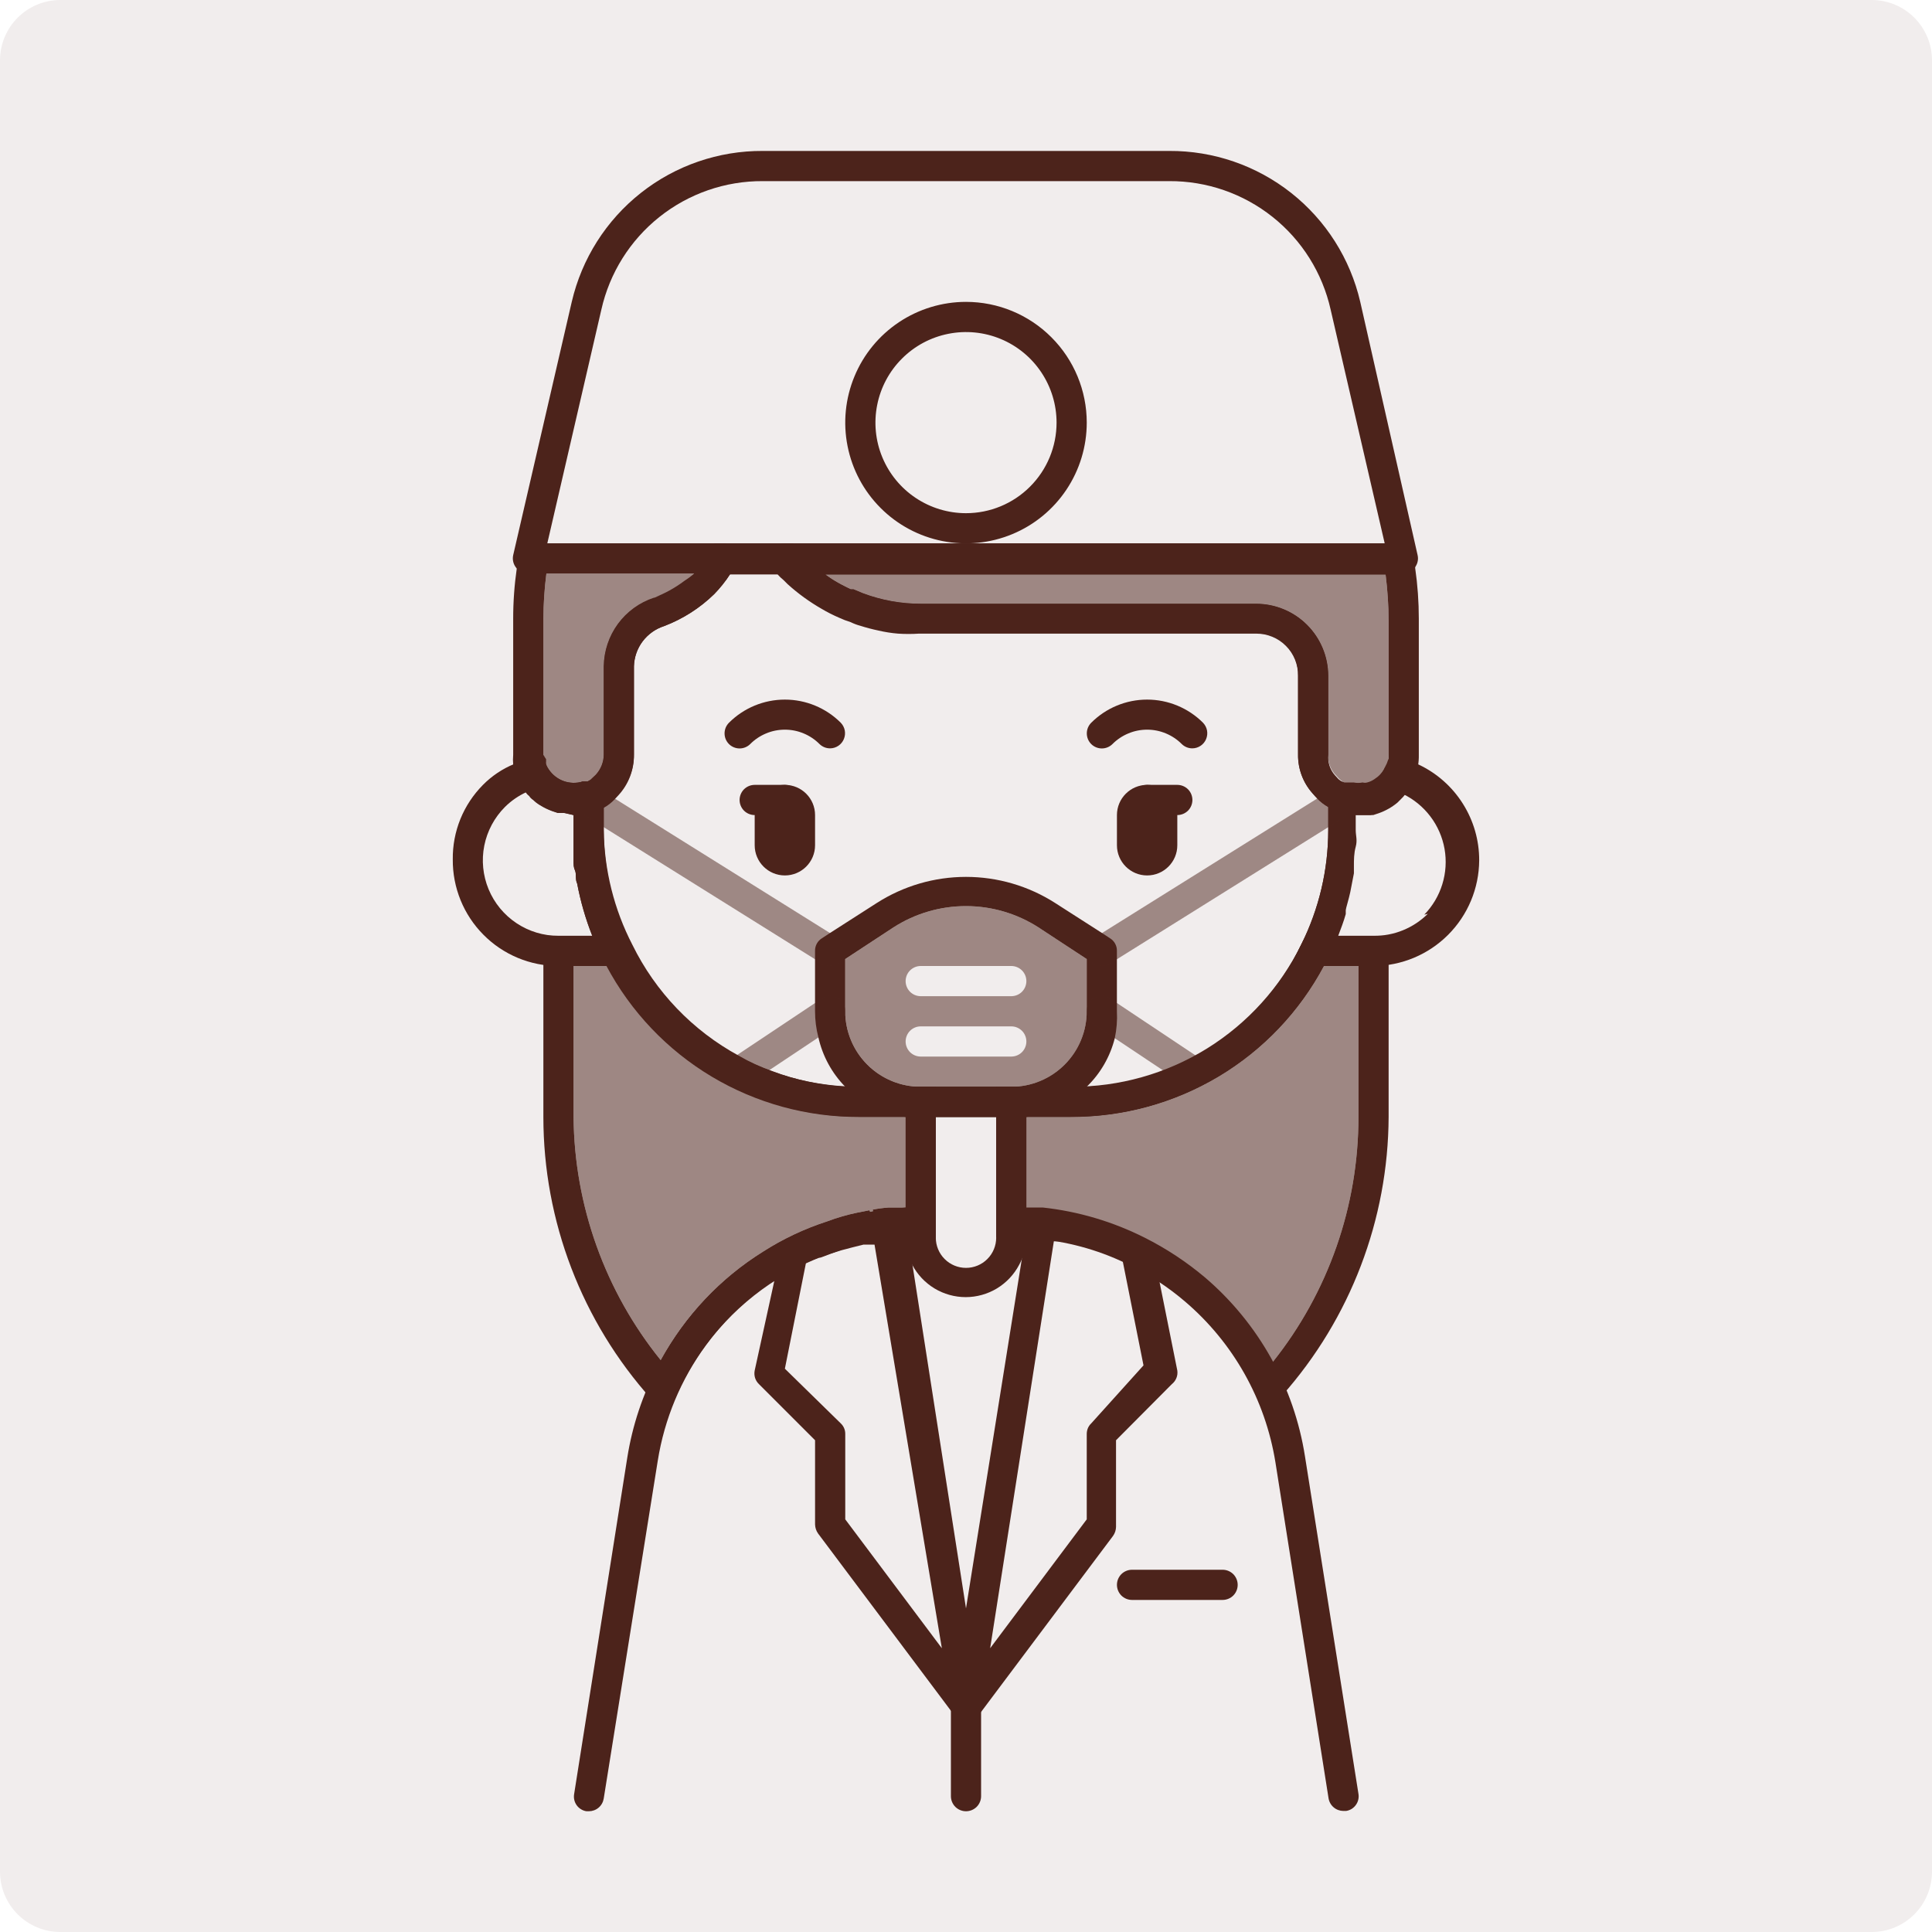 <?xml version="1.0" encoding="UTF-8"?> <svg xmlns="http://www.w3.org/2000/svg" width="64" height="64" viewBox="0 0 64 64" fill="none"><g clip-path="url(#clip0_102_198)"><path d="M62 0H2C0.895 0 0 0.895 0 2V62C0 63.105 0.895 64 2 64H62C63.105 64 64 63.105 64 62V2C64 0.895 63.105 0 62 0Z" fill="#4C231B" fill-opacity="0.08"></path><path d="M44.7 26H44.65H44.54L44.44 25.93L44.35 25.86L44.24 25.74C44.147 25.642 44.078 25.525 44.036 25.397C43.994 25.269 43.982 25.133 44 25V22.38C43.997 21.75 43.746 21.146 43.3 20.7C42.854 20.254 42.25 20.003 41.62 20H30.5C29.844 20 29.194 19.881 28.58 19.65L28.27 19.52H28.18L27.75 19.3C27.61 19.22 27.48 19.13 27.35 19.04C27.01 18.799 26.698 18.52 26.42 18.21L26.27 18H23.67L23.52 18.25C23.383 18.523 23.208 18.776 23 19C22.908 19.089 22.811 19.172 22.71 19.25C22.41 19.489 22.072 19.675 21.71 19.8C21.222 19.95 20.794 20.25 20.487 20.657C20.18 21.065 20.009 21.56 20 22.07V25C19.997 25.244 19.904 25.479 19.74 25.66L19.56 25.83L19.46 25.89H19.35H19.3L19 25.99V27.5V28.05C19 28.05 19 28.35 19 28.5C19 28.65 19 28.73 19.05 28.84C19.1 28.95 19.05 29.13 19.12 29.27C19.232 29.861 19.399 30.441 19.62 31C19.714 31.245 19.821 31.486 19.94 31.72L20.09 32C20.896 33.515 22.101 34.782 23.574 35.663C25.048 36.544 26.733 37.006 28.45 37H35.45C37.167 37.006 38.852 36.544 40.326 35.663C41.799 34.782 43.004 33.515 43.81 32L43.96 31.72C44.079 31.486 44.186 31.245 44.28 31C44.37 30.76 44.46 30.53 44.53 30.28C44.53 30.28 44.53 30.2 44.53 30.15C44.53 30.1 44.64 29.75 44.68 29.55C44.72 29.35 44.76 29.14 44.8 28.93V28.69C44.8 28.48 44.8 28.27 44.86 28.05C44.92 27.83 44.86 27.68 44.86 27.5V26.05L44.7 26ZM44 27.5C43.999 28.812 43.694 30.105 43.11 31.28C42.353 32.857 41.122 34.157 39.59 35C39.247 35.201 38.885 35.368 38.51 35.5C37.705 35.8 36.858 35.968 36 36C35.85 36.01 35.7 36.01 35.55 36H28.55C28.4 36.01 28.25 36.01 28.1 36C27.227 35.963 26.366 35.784 25.55 35.47C25.175 35.338 24.813 35.171 24.47 34.97C22.945 34.14 21.715 32.858 20.95 31.3C20.342 30.124 20.017 28.823 20 27.5V26.73C20.134 26.656 20.256 26.562 20.36 26.45L20.49 26.31C20.818 25.952 21 25.485 21 25V22.07C21.009 21.772 21.109 21.484 21.288 21.246C21.468 21.008 21.716 20.831 22 20.74C22.62 20.504 23.185 20.143 23.66 19.68C23.854 19.48 24.028 19.263 24.18 19.03H25.76C25.822 19.099 25.888 19.162 25.96 19.22L26.09 19.35C26.436 19.663 26.815 19.938 27.22 20.17C27.404 20.279 27.594 20.375 27.79 20.46C27.916 20.519 28.047 20.569 28.18 20.61C28.282 20.66 28.39 20.701 28.5 20.73C28.7 20.794 28.904 20.847 29.11 20.89C29.321 20.939 29.535 20.972 29.75 20.99C29.98 21.005 30.21 21.005 30.44 20.99H41.62C41.802 20.99 41.982 21.026 42.15 21.096C42.319 21.166 42.471 21.268 42.599 21.398C42.728 21.527 42.829 21.68 42.898 21.849C42.967 22.017 43.001 22.198 43 22.38V25C42.995 25.472 43.166 25.928 43.48 26.28C43.528 26.341 43.582 26.398 43.64 26.45C43.746 26.56 43.867 26.654 44 26.73V27.5Z" fill="#4C231B"></path><path d="M27.5 24.79C27.369 24.791 27.244 24.741 27.15 24.65C26.999 24.498 26.82 24.378 26.623 24.296C26.425 24.213 26.214 24.171 26 24.171C25.786 24.171 25.574 24.213 25.377 24.296C25.18 24.378 25 24.498 24.85 24.65C24.756 24.742 24.631 24.793 24.5 24.793C24.369 24.793 24.243 24.742 24.15 24.65C24.103 24.604 24.066 24.548 24.04 24.487C24.015 24.426 24.002 24.361 24.002 24.295C24.002 24.229 24.015 24.164 24.04 24.103C24.066 24.042 24.103 23.986 24.15 23.94C24.641 23.45 25.306 23.175 26 23.175C26.693 23.175 27.359 23.45 27.85 23.94C27.918 24.01 27.965 24.098 27.984 24.195C28.002 24.291 27.992 24.39 27.955 24.48C27.918 24.571 27.855 24.649 27.774 24.704C27.693 24.759 27.598 24.789 27.5 24.79Z" fill="#4C231B"></path><path d="M39.5 24.79C39.369 24.791 39.244 24.741 39.15 24.65C38.999 24.498 38.82 24.378 38.623 24.296C38.425 24.213 38.214 24.171 38 24.171C37.786 24.171 37.574 24.213 37.377 24.296C37.18 24.378 37 24.498 36.85 24.65C36.756 24.742 36.631 24.793 36.5 24.793C36.369 24.793 36.243 24.742 36.15 24.65C36.103 24.604 36.066 24.548 36.04 24.487C36.015 24.426 36.002 24.361 36.002 24.295C36.002 24.229 36.015 24.164 36.04 24.103C36.066 24.042 36.103 23.986 36.15 23.94C36.641 23.45 37.306 23.175 38 23.175C38.693 23.175 39.359 23.45 39.85 23.94C39.918 24.01 39.965 24.098 39.984 24.195C40.002 24.291 39.992 24.39 39.955 24.48C39.918 24.571 39.855 24.649 39.774 24.704C39.693 24.759 39.598 24.789 39.5 24.79Z" fill="#4C231B"></path><path d="M20.889 31.28C20.305 30.105 20.001 28.812 19.999 27.5V25.69L19.459 25.89H19.349H19.299C19.094 25.952 18.875 25.947 18.673 25.875C18.472 25.803 18.299 25.668 18.179 25.49C18.152 25.449 18.129 25.405 18.109 25.36L18.049 25.22C18.049 25.22 18.049 25.22 18.049 25.15L17.929 25L17.509 25.12C17.344 25.17 17.184 25.234 17.029 25.31C16.643 25.468 16.293 25.703 15.999 26C15.677 26.325 15.422 26.71 15.25 27.134C15.079 27.558 14.993 28.012 14.999 28.47C14.995 28.932 15.083 29.39 15.257 29.819C15.431 30.247 15.688 30.636 16.014 30.964C16.339 31.293 16.726 31.553 17.153 31.731C17.58 31.909 18.037 32 18.499 32H21.249L20.889 31.28ZM18.499 31C18.004 31.001 17.52 30.855 17.108 30.58C16.696 30.305 16.375 29.915 16.185 29.457C15.996 29 15.946 28.497 16.043 28.011C16.14 27.526 16.379 27.08 16.729 26.73C16.935 26.526 17.175 26.36 17.439 26.24C17.471 26.29 17.512 26.334 17.559 26.37C17.592 26.423 17.637 26.467 17.689 26.5C17.756 26.565 17.829 26.622 17.909 26.67C18.039 26.751 18.176 26.818 18.319 26.87L18.499 26.93H18.709L18.999 27V27.5V28.05C18.999 28.05 18.999 28.35 18.999 28.5C18.999 28.65 18.999 28.73 19.049 28.84C19.099 28.95 19.049 29.13 19.119 29.27C19.231 29.861 19.398 30.441 19.619 31H18.499Z" fill="#4C231B"></path><path d="M47 25.33C46.845 25.258 46.684 25.198 46.52 25.15L46.07 25L45.98 25.18C45.958 25.253 45.928 25.324 45.89 25.39C45.836 25.522 45.75 25.639 45.64 25.73L45.53 25.81C45.457 25.861 45.376 25.898 45.29 25.92C45.241 25.934 45.189 25.934 45.14 25.92C45.041 25.94 44.939 25.94 44.84 25.92H44.7H44.65H44.54L44 25.72V27.5C43.999 28.812 43.694 30.105 43.11 31.28L42.75 32H45.5C46.427 31.995 47.314 31.624 47.969 30.969C48.624 30.314 48.995 29.427 49 28.5C49.002 27.836 48.814 27.186 48.46 26.625C48.106 26.063 47.6 25.614 47 25.33ZM47.3 30.27C47.063 30.505 46.782 30.691 46.474 30.816C46.164 30.942 45.834 31.004 45.5 31H44.33C44.42 30.76 44.51 30.53 44.58 30.28C44.58 30.28 44.58 30.2 44.58 30.15C44.58 30.1 44.69 29.75 44.73 29.55C44.77 29.35 44.81 29.14 44.85 28.93V28.69C44.85 28.48 44.85 28.27 44.91 28.05C44.97 27.83 44.91 27.68 44.91 27.5V27H45.19H45.4L45.58 26.94C45.806 26.861 46.016 26.743 46.2 26.59L46.32 26.47C46.376 26.419 46.426 26.361 46.47 26.3C46.828 26.471 47.14 26.726 47.38 27.042C47.621 27.358 47.782 27.727 47.852 28.118C47.921 28.509 47.896 28.911 47.779 29.29C47.663 29.669 47.457 30.016 47.18 30.3L47.3 30.27Z" fill="#4C231B"></path><path d="M45 59.42C45.011 59.484 45.01 59.55 44.995 59.614C44.981 59.678 44.953 59.738 44.915 59.791C44.877 59.845 44.828 59.89 44.773 59.924C44.717 59.958 44.655 59.98 44.59 59.99H44.5C44.382 59.989 44.268 59.947 44.178 59.87C44.088 59.793 44.029 59.687 44.01 59.57L42.25 48.44C41.916 46.363 40.852 44.473 39.25 43.11C38.704 42.644 38.103 42.248 37.46 41.93C36.523 41.453 35.506 41.155 34.46 41.05L34 41H33.54C33.473 41.001 33.406 40.989 33.344 40.965C33.282 40.941 33.225 40.904 33.176 40.858C33.128 40.811 33.089 40.756 33.063 40.694C33.036 40.633 33.021 40.567 33.02 40.5C33.017 40.435 33.028 40.371 33.051 40.31C33.074 40.25 33.108 40.194 33.153 40.148C33.198 40.101 33.252 40.064 33.312 40.038C33.371 40.013 33.435 40 33.5 40H34H34.54C35.718 40.128 36.862 40.467 37.92 41C38.636 41.36 39.307 41.803 39.92 42.32C41.696 43.838 42.87 45.942 43.23 48.25L45 59.42Z" fill="#4C231B"></path><path d="M30.999 40.5C31.002 40.565 30.991 40.63 30.969 40.69C30.946 40.751 30.911 40.806 30.866 40.853C30.821 40.9 30.767 40.937 30.708 40.962C30.648 40.987 30.584 41 30.519 41H29.999H29.559C28.513 41.105 27.496 41.404 26.559 41.88C25.304 42.508 24.216 43.426 23.387 44.559C22.557 45.691 22.01 47.004 21.789 48.39L19.999 59.58C19.98 59.697 19.921 59.803 19.831 59.88C19.741 59.957 19.627 59.999 19.509 60H19.429C19.364 59.991 19.302 59.968 19.247 59.934C19.191 59.9 19.142 59.855 19.104 59.802C19.066 59.749 19.038 59.688 19.024 59.625C19.009 59.561 19.008 59.495 19.019 59.43L20.779 48.29C21.117 46.152 22.152 44.185 23.724 42.697C25.296 41.208 27.316 40.281 29.469 40.06L29.999 40H30.459C30.528 39.996 30.597 40.006 30.661 40.029C30.726 40.053 30.785 40.089 30.836 40.135C30.886 40.182 30.927 40.238 30.955 40.301C30.983 40.364 30.998 40.432 30.999 40.5Z" fill="#4C231B"></path><path d="M32.49 56.44C32.495 56.431 32.497 56.421 32.497 56.41C32.497 56.4 32.495 56.39 32.49 56.38L32 53.28L30.23 41.92L30.09 41.02L30 40.47C29.981 40.352 29.92 40.245 29.828 40.167C29.736 40.09 29.62 40.049 29.5 40.05C28.323 40.178 27.177 40.517 26.12 41.05L26.02 41.11C25.932 41.185 25.872 41.287 25.85 41.4L25.64 42.48L25 45.4C24.984 45.481 24.988 45.565 25.012 45.643C25.037 45.722 25.081 45.793 25.14 45.85L27 47.71V50.5C27.003 50.608 27.038 50.712 27.1 50.8L31.5 56.67L31.57 56.76C31.599 56.807 31.636 56.848 31.68 56.88C31.72 56.913 31.763 56.94 31.81 56.96C31.869 56.989 31.934 57.002 32 57C32.062 57.014 32.127 57.014 32.19 57C32.237 56.98 32.281 56.953 32.32 56.92C32.349 56.896 32.376 56.869 32.4 56.84C32.443 56.764 32.467 56.678 32.47 56.59C32.489 56.571 32.501 56.545 32.504 56.519C32.508 56.492 32.503 56.464 32.49 56.44ZM28 50.33V47.5C28.001 47.435 27.988 47.37 27.962 47.309C27.936 47.249 27.898 47.195 27.85 47.15L26 45.34L26.7 41.83L27.11 41.66H27.18C27.41 41.57 27.63 41.49 27.86 41.42L28.24 41.32L28.6 41.23H28.86H28.97L31.2 54.6L28 50.33Z" fill="#4C231B"></path><path d="M38.41 42.46L38.19 41.38C38.168 41.267 38.108 41.165 38.02 41.09L37.92 41.03C36.863 40.497 35.718 40.158 34.54 40.03C34.421 40.029 34.304 40.07 34.212 40.147C34.121 40.224 34.06 40.332 34.04 40.45L33.96 40.99L33.82 41.89L32 53.28L31.52 56.35C31.516 56.36 31.514 56.37 31.514 56.38C31.514 56.391 31.516 56.401 31.52 56.41C31.516 56.43 31.516 56.45 31.52 56.47C31.523 56.558 31.547 56.644 31.59 56.72C31.619 56.767 31.657 56.808 31.7 56.84C31.74 56.873 31.784 56.9 31.83 56.92C31.88 56.96 31.938 56.987 32 57C32.063 57.014 32.128 57.014 32.19 57C32.237 56.98 32.281 56.953 32.32 56.92C32.35 56.896 32.376 56.869 32.4 56.84L32.47 56.75L36.87 50.88C36.933 50.792 36.968 50.688 36.97 50.58V47.71L38.82 45.85C38.887 45.797 38.938 45.728 38.97 45.649C39.002 45.57 39.012 45.484 39 45.4L38.41 42.46ZM36.15 47.15C36.102 47.195 36.064 47.249 36.038 47.309C36.013 47.37 36 47.435 36 47.5V50.33L32.8 54.6L34.91 41.12H35.02H35.28L35.64 41.21L36.02 41.31C36.25 41.38 36.47 41.46 36.7 41.55H36.77L37.18 41.72L37.88 45.23L36.15 47.15Z" fill="#4C231B"></path><path d="M33.5 36H30.5C30.367 36 30.24 36.053 30.146 36.146C30.053 36.24 30 36.367 30 36.5V41C29.999 41.313 30.075 41.622 30.22 41.9C30.39 42.222 30.644 42.492 30.956 42.681C31.268 42.869 31.626 42.969 31.99 42.969C32.354 42.969 32.712 42.869 33.024 42.681C33.336 42.492 33.59 42.222 33.76 41.9C33.912 41.624 33.995 41.315 34 41V36.5C34 36.367 33.947 36.24 33.854 36.146C33.76 36.053 33.633 36 33.5 36ZM33 41C33 41.265 32.895 41.52 32.707 41.707C32.52 41.895 32.265 42 32 42C31.735 42 31.48 41.895 31.293 41.707C31.105 41.52 31 41.265 31 41V37H33V41Z" fill="#4C231B"></path><path d="M36.769 31.08L36.509 30.91L34.949 29.91C34.068 29.347 33.044 29.048 31.999 29.048C30.954 29.048 29.93 29.347 29.049 29.91L27.489 30.91L27.229 31.08C27.157 31.124 27.098 31.186 27.058 31.259C27.018 31.333 26.997 31.416 26.999 31.5V33.5C26.999 33.79 27.036 34.079 27.109 34.36C27.247 34.979 27.555 35.547 27.999 36C28.532 36.553 29.238 36.906 29.999 37C30.165 37.015 30.333 37.015 30.499 37H33.499C33.665 37.015 33.833 37.015 33.999 37C34.761 36.906 35.467 36.553 35.999 36C36.453 35.561 36.775 35.003 36.929 34.39C36.991 34.098 37.015 33.799 36.999 33.5V31.5C37.001 31.416 36.981 31.333 36.94 31.259C36.9 31.186 36.841 31.124 36.769 31.08ZM33.499 36H30.499C29.836 36 29.2 35.737 28.731 35.268C28.262 34.799 27.999 34.163 27.999 33.5V31.77L29.599 30.72C30.315 30.26 31.148 30.016 31.999 30.016C32.85 30.016 33.683 30.26 34.399 30.72L35.999 31.77V33.5C35.999 34.163 35.736 34.799 35.267 35.268C34.798 35.737 34.162 36 33.499 36Z" fill="#4C231B"></path><path opacity="0.5" d="M34.4 30.72C33.684 30.26 32.851 30.016 32 30.016C31.149 30.016 30.316 30.26 29.6 30.72L28 31.77V33.5C28 34.163 28.263 34.799 28.732 35.268C29.201 35.737 29.837 36 30.5 36H33.5C34.163 36 34.799 35.737 35.268 35.268C35.737 34.799 36 34.163 36 33.5V31.77L34.4 30.72ZM33.5 35H30.5C30.367 35 30.24 34.947 30.146 34.854C30.053 34.76 30 34.633 30 34.5C30 34.368 30.053 34.24 30.146 34.147C30.24 34.053 30.367 34 30.5 34H33.5C33.633 34 33.76 34.053 33.854 34.147C33.947 34.24 34 34.368 34 34.5C34 34.633 33.947 34.76 33.854 34.854C33.76 34.947 33.633 35 33.5 35ZM33.5 33H30.5C30.367 33 30.24 32.947 30.146 32.854C30.053 32.76 30 32.633 30 32.5C30 32.368 30.053 32.24 30.146 32.147C30.24 32.053 30.367 32 30.5 32H33.5C33.633 32 33.76 32.053 33.854 32.147C33.947 32.24 34 32.368 34 32.5C34 32.633 33.947 32.76 33.854 32.854C33.76 32.947 33.633 33 33.5 33Z" fill="#4C231B"></path><g opacity="0.5"><path d="M36.5 32C36.416 32.002 36.333 31.982 36.259 31.941C36.186 31.901 36.124 31.842 36.08 31.77C36.009 31.659 35.984 31.524 36.012 31.394C36.041 31.265 36.119 31.152 36.23 31.08L44.23 26.08C44.341 26.017 44.472 25.998 44.597 26.029C44.721 26.059 44.829 26.137 44.898 26.244C44.968 26.352 44.993 26.482 44.969 26.608C44.945 26.734 44.874 26.846 44.77 26.92L36.77 31.92C36.69 31.974 36.596 32.002 36.5 32Z" fill="#4C231B"></path></g><g opacity="0.5"><path d="M27.499 32C27.403 32.002 27.309 31.974 27.229 31.92L19.229 26.92C19.125 26.846 19.054 26.734 19.03 26.608C19.006 26.482 19.032 26.352 19.101 26.244C19.17 26.137 19.278 26.059 19.402 26.029C19.527 25.998 19.658 26.017 19.769 26.08L27.769 31.08C27.881 31.152 27.959 31.265 27.987 31.394C28.015 31.524 27.991 31.659 27.919 31.77C27.875 31.842 27.814 31.901 27.74 31.941C27.666 31.982 27.583 32.002 27.499 32Z" fill="#4C231B"></path></g><g opacity="0.5"><path d="M24.5 36C24.417 36 24.336 35.979 24.263 35.941C24.19 35.903 24.127 35.848 24.08 35.78C24.007 35.669 23.981 35.533 24.007 35.402C24.033 35.271 24.11 35.156 24.22 35.08L27.22 33.08C27.331 33.006 27.468 32.979 27.599 33.005C27.73 33.032 27.846 33.109 27.92 33.22C27.994 33.332 28.021 33.468 27.995 33.599C27.969 33.731 27.891 33.846 27.78 33.92L24.78 35.92C24.695 35.971 24.599 35.998 24.5 36Z" fill="#4C231B"></path></g><g opacity="0.5"><path d="M39.5 36C39.401 35.998 39.305 35.971 39.22 35.92L36.22 33.92C36.108 33.846 36.031 33.731 36.005 33.599C35.979 33.468 36.006 33.332 36.08 33.22C36.154 33.109 36.27 33.032 36.401 33.005C36.532 32.979 36.669 33.006 36.78 33.08L39.78 35.08C39.89 35.156 39.967 35.271 39.993 35.402C40.019 35.533 39.993 35.669 39.92 35.78C39.872 35.848 39.809 35.903 39.736 35.941C39.663 35.979 39.582 36 39.5 36Z" fill="#4C231B"></path></g><path d="M32 60C31.867 60 31.74 59.947 31.646 59.854C31.553 59.76 31.5 59.633 31.5 59.5V56.5C31.5 56.367 31.553 56.24 31.646 56.146C31.74 56.053 31.867 56 32 56C32.133 56 32.26 56.053 32.354 56.146C32.447 56.24 32.5 56.367 32.5 56.5V59.5C32.5 59.633 32.447 59.76 32.354 59.854C32.26 59.947 32.133 60 32 60Z" fill="#4C231B"></path><path d="M24.39 18.25C24.351 18.179 24.295 18.119 24.227 18.075C24.159 18.031 24.081 18.005 24 18H17.68C17.563 17.998 17.449 18.039 17.359 18.114C17.269 18.189 17.209 18.294 17.19 18.41C17.19 18.55 17.14 18.68 17.12 18.82C17.04 19.376 16.999 19.938 17 20.5V25C16.99 25.113 16.99 25.227 17 25.34C17.031 25.513 17.085 25.681 17.16 25.84C17.228 25.983 17.312 26.117 17.41 26.24C17.442 26.29 17.482 26.334 17.53 26.37C17.563 26.423 17.607 26.467 17.66 26.5C17.726 26.565 17.8 26.622 17.88 26.67C18.009 26.751 18.147 26.818 18.29 26.87L18.47 26.93H18.68L19 27C19.103 27.01 19.207 27.01 19.31 27C19.427 26.99 19.541 26.963 19.65 26.92C19.773 26.881 19.89 26.827 20 26.76C20.134 26.686 20.256 26.592 20.36 26.48L20.49 26.34C20.825 25.975 21.007 25.495 21 25V22.07C21.009 21.772 21.109 21.484 21.288 21.246C21.468 21.008 21.716 20.831 22 20.74C22.62 20.504 23.185 20.143 23.66 19.68C23.854 19.48 24.028 19.263 24.18 19.03C24.18 19.03 24.29 18.86 24.34 18.78C24.395 18.704 24.429 18.615 24.438 18.522C24.447 18.429 24.43 18.335 24.39 18.25ZM22.66 19.25C22.354 19.479 22.017 19.664 21.66 19.8C21.181 19.958 20.764 20.262 20.466 20.669C20.169 21.076 20.006 21.566 20 22.07V25C19.997 25.244 19.904 25.479 19.74 25.66L19.56 25.83L19.46 25.89H19.35H19.3C19.095 25.952 18.876 25.947 18.674 25.875C18.472 25.803 18.299 25.668 18.18 25.49C18.143 25.445 18.112 25.394 18.09 25.34C18.086 25.3 18.086 25.26 18.09 25.22C18.09 25.22 18.09 25.22 18.09 25.15C18.057 25.102 18.027 25.052 18 25V20.5C18.003 19.998 18.036 19.497 18.1 19H23C22.892 19.09 22.778 19.174 22.66 19.25ZM21.66 19.8C22.022 19.675 22.36 19.489 22.66 19.25C22.36 19.477 22.03 19.662 21.68 19.8H21.66Z" fill="#4C231B"></path><path opacity="0.5" d="M23 19C22.908 19.089 22.811 19.172 22.71 19.25C22.404 19.479 22.067 19.664 21.71 19.8C21.222 19.95 20.794 20.25 20.487 20.657C20.18 21.065 20.009 21.56 20 22.07V25C19.997 25.244 19.904 25.479 19.74 25.66L19.56 25.83C19.496 25.875 19.425 25.909 19.35 25.93H19.3C19.095 25.992 18.876 25.987 18.674 25.915C18.473 25.843 18.299 25.708 18.18 25.53C18.153 25.489 18.129 25.445 18.11 25.4L18.05 25.26C18.05 25.26 18.05 25.26 18.05 25.19C18.029 25.128 18.012 25.064 18 25V20.5C18.003 19.998 18.036 19.497 18.1 19H23Z" fill="#4C231B"></path><path d="M46.88 18.82C46.88 18.68 46.88 18.55 46.81 18.41C46.79 18.294 46.73 18.189 46.641 18.114C46.551 18.039 46.437 17.998 46.32 18H26C25.904 18.001 25.81 18.029 25.729 18.08C25.647 18.131 25.582 18.204 25.54 18.29C25.502 18.379 25.49 18.477 25.506 18.573C25.522 18.669 25.565 18.758 25.63 18.83C25.681 18.892 25.738 18.948 25.8 19C25.854 19.068 25.914 19.132 25.98 19.19L26.11 19.32C26.456 19.633 26.835 19.908 27.24 20.14C27.423 20.249 27.614 20.346 27.81 20.43C27.936 20.489 28.066 20.539 28.2 20.58C28.302 20.63 28.409 20.671 28.52 20.7C28.72 20.764 28.924 20.817 29.13 20.86C29.34 20.909 29.554 20.942 29.77 20.96C29.999 20.975 30.23 20.975 30.46 20.96H41.62C41.804 20.96 41.987 20.997 42.157 21.069C42.327 21.141 42.481 21.246 42.61 21.378C42.739 21.511 42.839 21.668 42.906 21.84C42.973 22.012 43.005 22.195 43 22.38V25C42.994 25.472 43.166 25.928 43.48 26.28L43.63 26.45C43.736 26.56 43.857 26.654 43.99 26.73C44.096 26.788 44.206 26.838 44.32 26.88C44.435 26.926 44.556 26.957 44.68 26.97C44.785 26.991 44.892 27.001 45 27H45.28H45.49L45.67 26.94C45.895 26.861 46.105 26.743 46.29 26.59L46.41 26.47C46.465 26.419 46.515 26.362 46.56 26.3C46.651 26.183 46.729 26.056 46.79 25.92C46.879 25.755 46.94 25.576 46.97 25.39C46.993 25.262 47.003 25.131 47 25V20.5C47 19.938 46.96 19.376 46.88 18.82ZM45.88 25.42C45.826 25.552 45.74 25.669 45.63 25.76C45.603 25.798 45.564 25.826 45.52 25.84C45.447 25.891 45.365 25.928 45.28 25.95C45.23 25.964 45.179 25.964 45.13 25.95C45.031 25.97 44.929 25.97 44.83 25.95H44.69H44.64H44.53L44.43 25.88L44.34 25.81L44.23 25.69C44.145 25.597 44.081 25.488 44.042 25.369C44.002 25.25 43.988 25.125 44 25V22.38C43.997 21.75 43.745 21.146 43.3 20.7C42.854 20.254 42.25 20.003 41.62 20H30.5C29.844 20 29.193 19.881 28.58 19.65L28.27 19.52H28.18C28.031 19.457 27.888 19.383 27.75 19.3C27.61 19.223 27.477 19.136 27.35 19.04H45.9C45.963 19.538 45.997 20.038 46 20.54V25C46.005 25.07 46.005 25.14 46 25.21C45.971 25.284 45.934 25.355 45.89 25.42H45.88Z" fill="#4C231B"></path><path opacity="0.5" d="M46 20.5V25C46.005 25.07 46.005 25.14 46 25.21C45.978 25.283 45.947 25.354 45.91 25.42C45.856 25.552 45.77 25.669 45.66 25.76L45.55 25.84C45.477 25.891 45.396 25.928 45.31 25.95C45.261 25.964 45.209 25.964 45.16 25.95C45.061 25.97 44.959 25.97 44.86 25.95H44.72H44.67H44.56L44.46 25.88L44.37 25.81L44.26 25.69C44.17 25.6 44.1 25.492 44.056 25.373C44.011 25.254 43.992 25.127 44 25V22.38C43.997 21.75 43.745 21.146 43.3 20.7C42.854 20.254 42.25 20.003 41.62 20H30.5C29.844 20 29.193 19.881 28.58 19.65L28.27 19.52H28.18L27.75 19.3C27.61 19.22 27.48 19.13 27.35 19.04H45.9C45.962 19.524 45.995 20.012 46 20.5Z" fill="#4C231B"></path><path d="M45.06 10C44.729 8.572 43.922 7.299 42.772 6.391C41.621 5.482 40.196 4.992 38.73 5H25.27C23.805 4.992 22.379 5.482 21.229 6.391C20.079 7.299 19.272 8.572 18.94 10L17 18.39C16.984 18.463 16.984 18.539 17.002 18.612C17.019 18.684 17.053 18.752 17.1 18.81C17.146 18.866 17.204 18.912 17.27 18.943C17.336 18.974 17.408 18.99 17.48 18.99H46.48C46.553 18.99 46.625 18.974 46.691 18.943C46.756 18.912 46.814 18.866 46.86 18.81C46.908 18.752 46.942 18.684 46.959 18.612C46.977 18.539 46.977 18.463 46.96 18.39L45.06 10ZM18.13 18L19.92 10.26C20.192 9.046 20.871 7.961 21.844 7.187C22.817 6.412 24.026 5.993 25.27 6H38.73C39.974 5.993 41.184 6.412 42.157 7.187C43.13 7.961 43.809 9.046 44.08 10.26L45.87 18H18.13Z" fill="#4C231B"></path><path d="M32 10C31.209 10 30.436 10.235 29.778 10.674C29.12 11.114 28.607 11.738 28.305 12.469C28.002 13.2 27.922 14.004 28.077 14.78C28.231 15.556 28.612 16.269 29.172 16.828C29.731 17.388 30.444 17.769 31.22 17.923C31.996 18.078 32.8 17.998 33.531 17.695C34.262 17.393 34.886 16.88 35.326 16.222C35.765 15.565 36 14.791 36 14C36 12.939 35.579 11.922 34.828 11.172C34.078 10.421 33.061 10 32 10ZM32 17C31.407 17 30.827 16.824 30.333 16.494C29.84 16.165 29.455 15.696 29.228 15.148C29.001 14.6 28.942 13.997 29.058 13.415C29.173 12.833 29.459 12.298 29.879 11.879C30.298 11.459 30.833 11.173 31.415 11.058C31.997 10.942 32.6 11.001 33.148 11.228C33.696 11.455 34.165 11.84 34.494 12.333C34.824 12.827 35 13.407 35 14C35 14.796 34.684 15.559 34.121 16.121C33.559 16.684 32.796 17 32 17Z" fill="#4C231B"></path><path d="M40.5 53H37.5C37.367 53 37.24 52.947 37.146 52.854C37.053 52.76 37 52.633 37 52.5C37 52.367 37.053 52.24 37.146 52.146C37.24 52.053 37.367 52 37.5 52H40.5C40.633 52 40.76 52.053 40.854 52.146C40.947 52.24 41 52.367 41 52.5C41 52.633 40.947 52.76 40.854 52.854C40.76 52.947 40.633 53 40.5 53Z" fill="#4C231B"></path><path d="M27 27C27 26.448 26.552 26 26 26C25.448 26 25 26.448 25 27V28C25 28.552 25.448 29 26 29C26.552 29 27 28.552 27 28V27Z" fill="#4C231B"></path><path d="M39 27C39 26.448 38.552 26 38 26C37.448 26 37 26.448 37 27V28C37 28.552 37.448 29 38 29C38.552 29 39 28.552 39 28V27Z" fill="#4C231B"></path><path d="M39 27H38C37.867 27 37.74 26.947 37.646 26.854C37.553 26.76 37.5 26.633 37.5 26.5C37.5 26.367 37.553 26.24 37.646 26.146C37.74 26.053 37.867 26 38 26H39C39.133 26 39.26 26.053 39.354 26.146C39.447 26.24 39.5 26.367 39.5 26.5C39.5 26.633 39.447 26.76 39.354 26.854C39.26 26.947 39.133 27 39 27Z" fill="#4C231B"></path><path d="M26 27H25C24.867 27 24.74 26.947 24.646 26.854C24.553 26.76 24.5 26.633 24.5 26.5C24.5 26.367 24.553 26.24 24.646 26.146C24.74 26.053 24.867 26 25 26H26C26.133 26 26.26 26.053 26.354 26.146C26.447 26.24 26.5 26.367 26.5 26.5C26.5 26.633 26.447 26.76 26.354 26.854C26.26 26.947 26.133 27 26 27Z" fill="#4C231B"></path><path d="M28.5 36C26.916 36.006 25.363 35.567 24.017 34.733C22.672 33.898 21.588 32.701 20.89 31.28L20.75 31H18V37C18 40.451 19.275 43.781 21.58 46.35L22.09 46.93L22.41 46.22C23.12 44.627 24.29 43.283 25.77 42.36C26.365 41.98 27.007 41.681 27.68 41.47C27.985 41.355 28.299 41.268 28.62 41.21C28.744 41.173 28.871 41.147 29 41.13H29.11C29.24 41.12 29.37 41.12 29.5 41.13H29.71H30.11C30.24 41.119 30.37 41.119 30.5 41.13H31V36H28.5ZM30 40H29.65H29.44C29.262 40.013 29.085 40.036 28.91 40.07L29.01 40.56L28.8 40.09L28.4 40.17C28.059 40.24 27.725 40.337 27.4 40.46C26.654 40.701 25.941 41.037 25.28 41.46C23.857 42.346 22.689 43.587 21.89 45.06C20.044 42.777 19.026 39.936 19 37V32H20.14C20.946 33.515 22.151 34.782 23.624 35.663C25.098 36.544 26.783 37.006 28.5 37H30V40Z" fill="#4C231B"></path><path opacity="0.5" d="M30 37V40H29.65H29.44C29.262 40.013 29.085 40.036 28.91 40.07L29.01 40.56L28.8 40.09L28.4 40.17C28.059 40.24 27.725 40.337 27.4 40.46C26.654 40.701 25.941 41.037 25.28 41.46C23.857 42.346 22.689 43.587 21.89 45.06C20.044 42.777 19.026 39.936 19 37V32H20.14C20.946 33.515 22.151 34.782 23.624 35.663C25.098 36.544 26.783 37.006 28.5 37H30Z" fill="#4C231B"></path><path d="M43.25 31L43.11 31.28C42.412 32.701 41.328 33.898 39.983 34.733C38.637 35.567 37.084 36.006 35.5 36H33V40.5V41H33.5C33.666 40.988 33.834 40.988 34 41H34.35H34.54C34.67 40.99 34.8 40.99 34.93 41H35.08L35.44 41.08C35.779 41.145 36.113 41.231 36.44 41.34C37.1 41.557 37.731 41.852 38.32 42.22C38.67 42.45 39.005 42.704 39.32 42.98C40.32 43.829 41.116 44.892 41.65 46.09L41.97 46.8L42.48 46.22C44.734 43.676 45.985 40.399 46 37V31H43.25ZM45 37C45.002 39.95 44.001 42.814 42.16 45.12C41.355 43.648 40.188 42.406 38.77 41.51C38.112 41.088 37.403 40.752 36.66 40.51C36.332 40.396 35.998 40.299 35.66 40.22L35.28 40.15C35.23 40.142 35.18 40.142 35.13 40.15C34.972 40.118 34.811 40.098 34.65 40.09C34.57 40.081 34.49 40.081 34.41 40.09H34.11H34V37H35.5C37.217 37.006 38.902 36.544 40.376 35.663C41.849 34.782 43.054 33.515 43.86 32H45V37Z" fill="#4C231B"></path><path opacity="0.5" d="M45 32V37C45.002 39.95 44.001 42.814 42.16 45.12C41.355 43.648 40.188 42.406 38.77 41.51C38.112 41.088 37.403 40.752 36.66 40.51C36.332 40.396 35.998 40.299 35.66 40.22L35.28 40.15C35.23 40.142 35.18 40.142 35.13 40.15C34.972 40.118 34.811 40.098 34.65 40.09C34.57 40.081 34.49 40.081 34.41 40.09H34.11H34V37H35.5C37.217 37.006 38.902 36.544 40.376 35.663C41.849 34.782 43.054 33.515 43.86 32H45Z" fill="#4C231B"></path></g><defs><clipPath id="clip0_102_198"><rect width="64" height="64" fill="white"></rect></clipPath></defs></svg> 